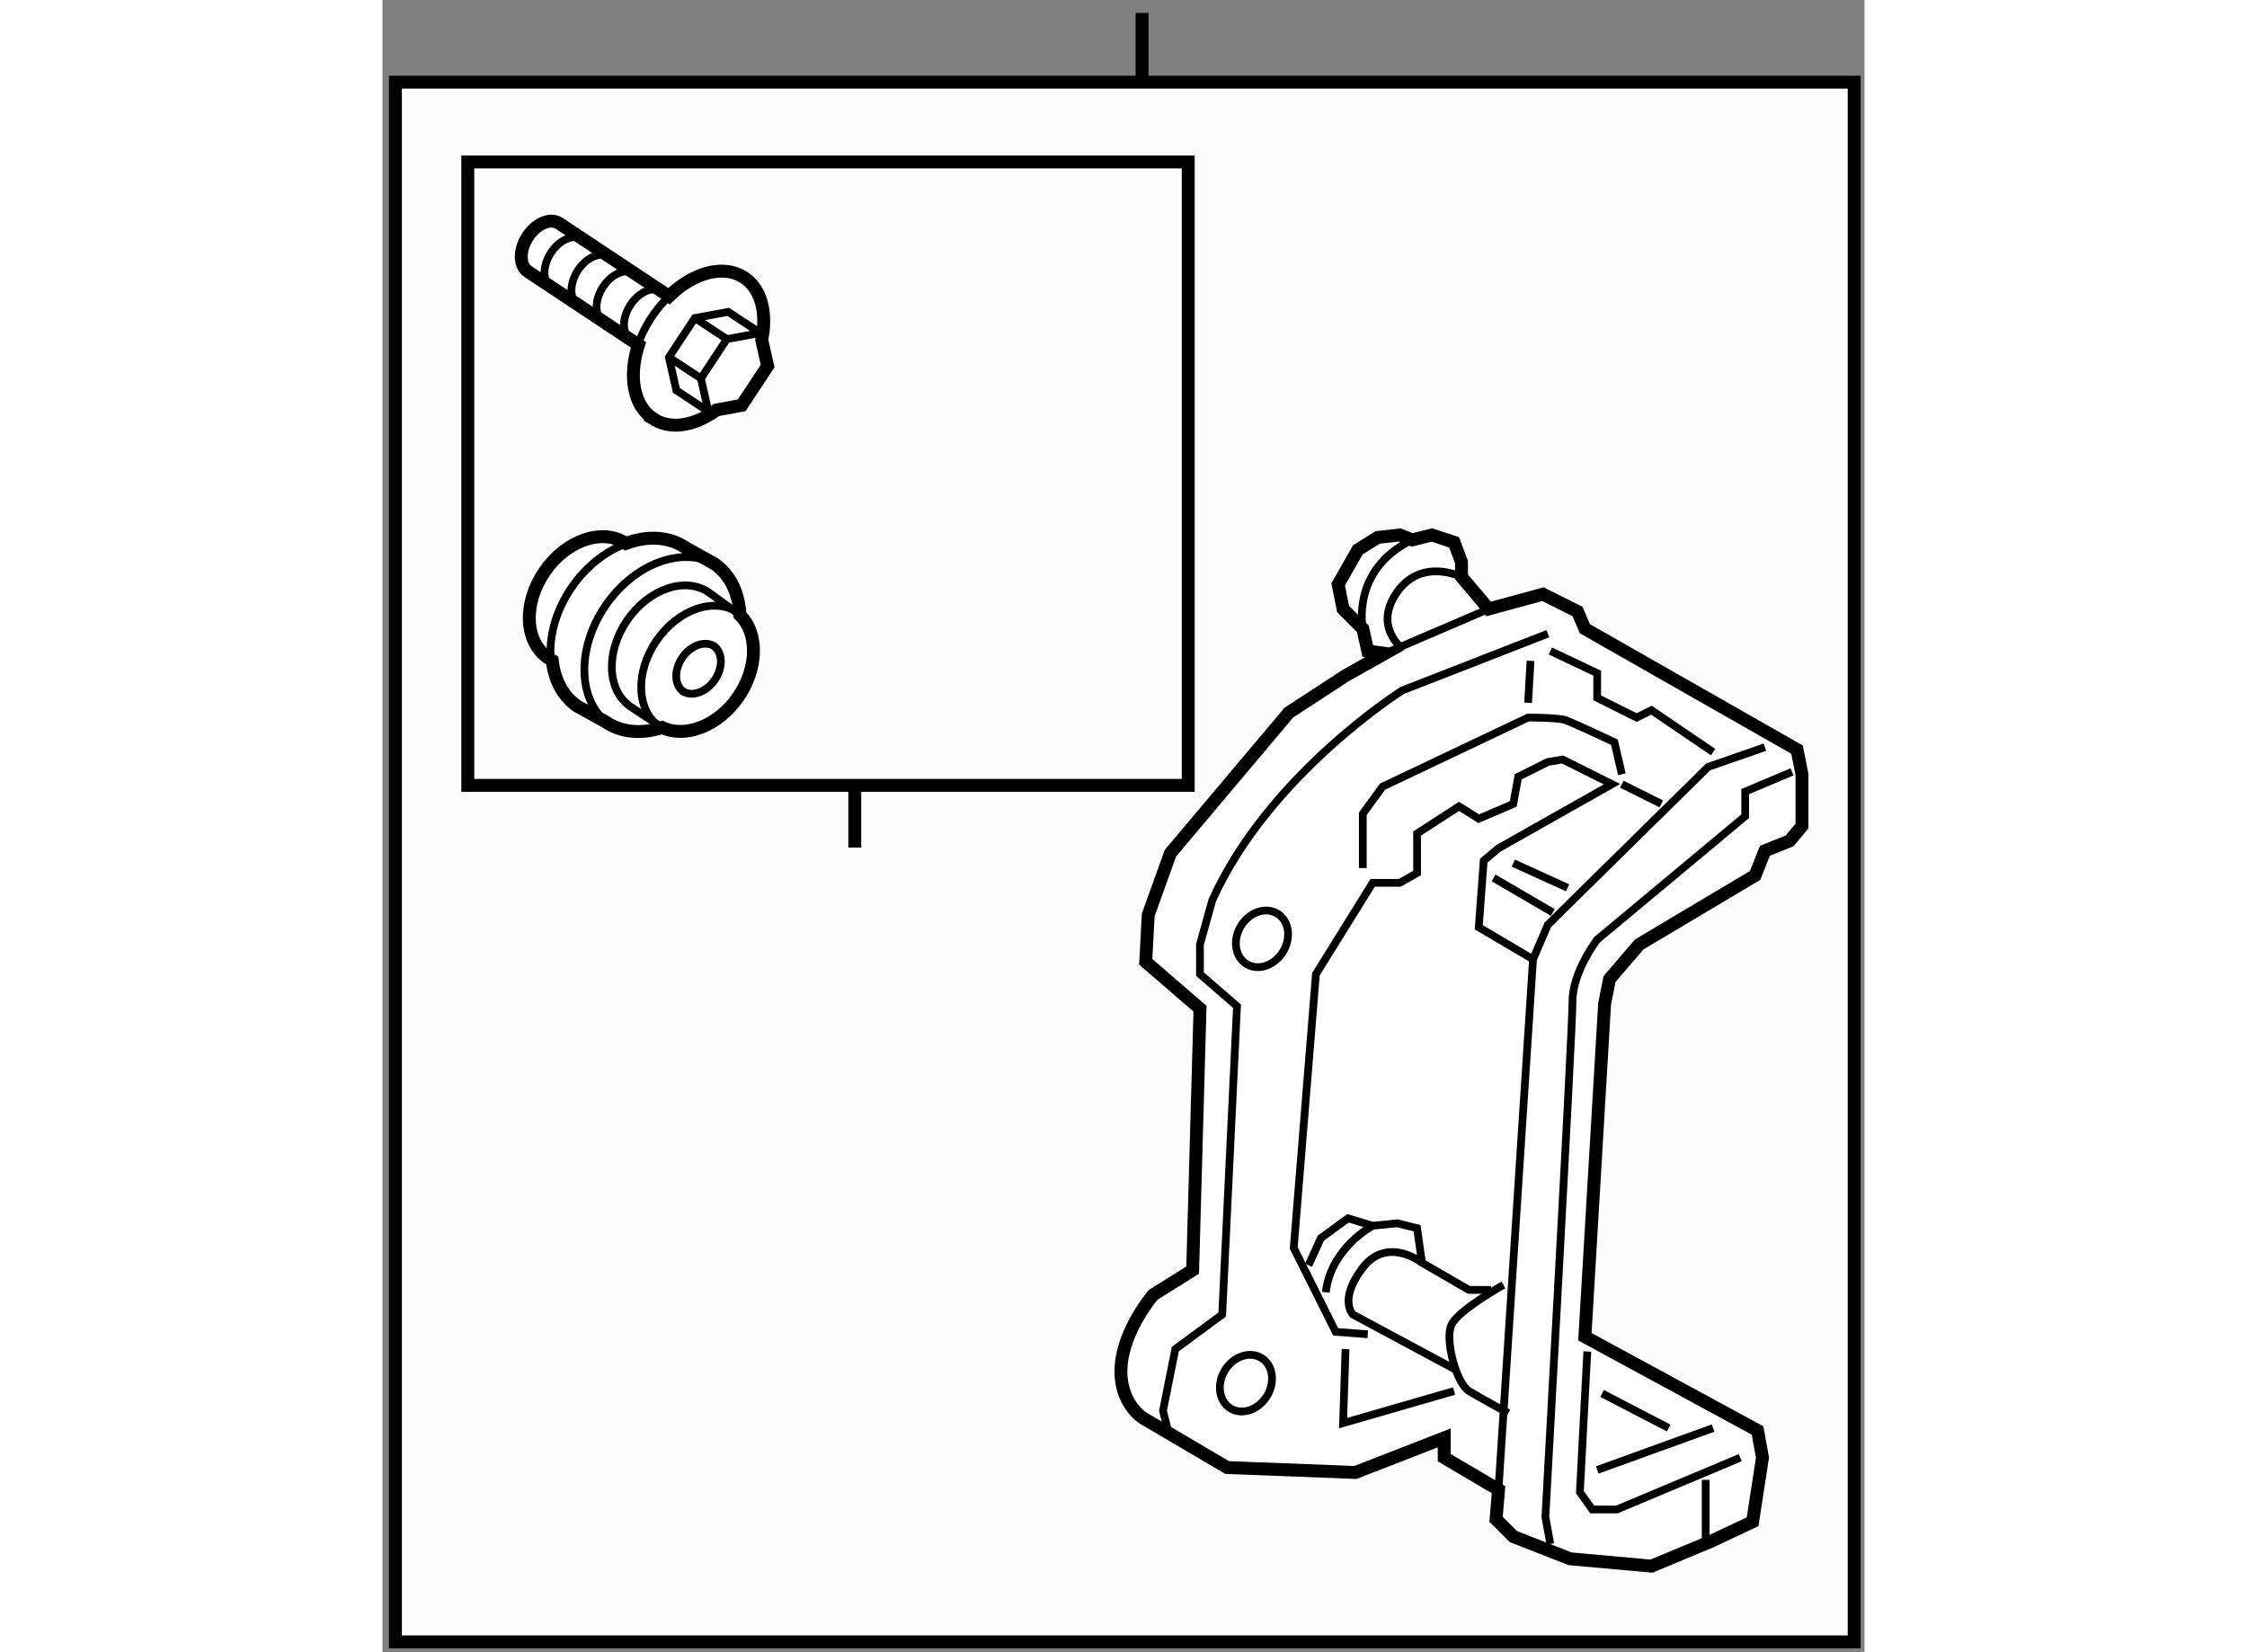 <?xml version="1.0" encoding="utf-8"?>
<!-- Generator: Adobe Illustrator 15.1.0, SVG Export Plug-In . SVG Version: 6.00 Build 0)  -->
<!DOCTYPE svg PUBLIC "-//W3C//DTD SVG 1.1//EN" "http://www.w3.org/Graphics/SVG/1.1/DTD/svg11.dtd">
<svg version="1.1" xmlns="http://www.w3.org/2000/svg" xmlns:xlink="http://www.w3.org/1999/xlink" x="0px" y="0px" width="244.8px"
	 height="180px" viewBox="10.574 109.75 57.414 64.008" enable-background="new 0 0 244.8 180" xml:space="preserve">
	
<rect x="10.574" y="109.75" width="57.414" height="64.008" fill="#808080" stroke="none"/>
	
<g><rect x="11.074" y="112.933" fill="#FCFCFC" stroke="#000000" stroke-width="0.5" width="56.514" height="60.425"></rect><line fill="none" stroke="#000000" stroke-width="0.5" x1="40" y1="112.933" x2="40" y2="110.25"></line></g><g><path fill="#FFFFFF" stroke="#000000" stroke-width="0.5" d="M49.412,135.064l-0.669-0.096l-0.19-0.86l-0.765-0.765l-0.191-0.955
				l0.765-1.339l0.765-0.478l0.86-0.096l0.478,0.191l0.765-0.191l0.86,0.287l0.286,0.765v0.573l1.052,1.242l2.103-0.573l1.338,0.669
				l0.287,0.669l8.219,4.684l0.19,0.955v2.007l-0.478,0.573l-0.956,0.383l-0.382,0.956l-4.491,2.675l-1.147,1.339l-0.191,0.955
				l-0.764,12.902l6.689,3.631l0.191,1.053l-0.383,2.483l-1.624,0.765l-2.295,0.955l-3.153-0.285l-2.197-0.861l-0.669-0.669
				l0.095-1.146l-2.103-1.241v-0.766l-3.44,1.339l-4.97-0.191l-3.249-1.912c0,0-0.955-0.573-0.859-2.007
				c0.095-1.434,1.241-2.771,1.241-2.771l1.53-0.957l0.285-10.13l-2.102-1.815l0.096-1.816l0.859-2.39l4.588-5.447l2.198-1.434
				L49.412,135.064z"></path><line fill="none" stroke="#000000" stroke-width="0.3" x1="49.412" y1="135.064" x2="53.426" y2="133.344"></line><path fill="none" stroke="#000000" stroke-width="0.3" d="M55.72,134.299l-5.64,2.199c0,0-5.16,3.249-7.358,8.122l-0.479,1.721
				v1.147l1.435,1.243l-0.573,11.945l-1.816,1.338l-0.478,2.389l0.191,0.765"></path><polyline fill="none" stroke="#000000" stroke-width="0.3" points="55.816,134.969 57.632,135.829 57.632,136.785 59.161,137.549 
				59.733,137.263 62.123,138.887 		"></polyline><polyline fill="none" stroke="#000000" stroke-width="0.3" points="64.129,138.696 61.932,139.46 55.72,145.577 55.146,146.914 
				53.808,167.462 		"></polyline><polyline fill="none" stroke="#000000" stroke-width="0.3" points="57.249,162.109 56.962,167.558 57.44,168.228 58.395,168.228 
				63.174,166.221 		"></polyline><line fill="none" stroke="#000000" stroke-width="0.3" x1="57.632" y1="166.698" x2="62.123" y2="165.074"></line><path fill="none" stroke="#000000" stroke-width="0.3" d="M65.181,139.651l-1.815,0.766v0.955l-5.733,4.778
				c0,0-0.957,1.242-0.957,2.389s-1.051,19.976-1.051,19.976l0.191,1.05"></path><polyline fill="none" stroke="#000000" stroke-width="0.3" points="48.743,161.441 47.501,161.347 45.876,158.096 46.736,147.488 
				48.934,143.952 49.986,143.952 50.655,143.57 50.655,142.041 52.28,140.989 53.044,141.467 54.382,140.894 54.573,139.843 
				55.72,139.27 56.292,139.173 58.205,140.13 53.808,142.613 53.236,143.092 53.044,145.673 55.146,146.914 		"></polyline><line fill="none" stroke="#000000" stroke-width="0.3" x1="53.617" y1="143.761" x2="55.912" y2="145.099"></line><line fill="none" stroke="#000000" stroke-width="0.3" x1="54.382" y1="143.188" x2="56.485" y2="144.145"></line><line fill="none" stroke="#000000" stroke-width="0.3" x1="58.586" y1="140.13" x2="60.116" y2="140.894"></line><path fill="none" stroke="#000000" stroke-width="0.3" d="M48.552,143.379v-2.103l0.765-1.051l5.638-2.677
				c0,0,1.146,0,1.434,0.096c0.287,0.095,1.912,0.86,1.912,0.86l0.286,1.242"></path><line fill="none" stroke="#000000" stroke-width="0.3" x1="55.051" y1="135.352" x2="54.955" y2="136.977"></line><polyline fill="none" stroke="#000000" stroke-width="0.3" points="52.088,163.64 47.788,164.882 47.883,162.015 		"></polyline><polyline fill="none" stroke="#000000" stroke-width="0.3" points="46.449,158.766 46.927,157.715 47.979,156.949 48.934,157.236 
				49.889,157.141 50.655,157.332 50.845,158.669 52.662,159.722 53.521,159.722 		"></polyline><path fill="none" stroke="#000000" stroke-width="0.3" d="M50.845,158.669c0,0-1.337-1.05-2.293,0.192
				c-0.956,1.241-0.383,1.815-0.383,1.815l3.919,2.104"></path><path fill="none" stroke="#000000" stroke-width="0.3" d="M54,159.53c0,0-1.72,0.956-2.007,1.529
				c-0.287,0.574,0.191,2.294,0.669,2.58c0.478,0.287,1.529,0.86,1.529,0.86"></path><path fill="none" stroke="#000000" stroke-width="0.3" d="M48.934,157.236c0,0-1.625,0.859-1.815,2.579"></path><line fill="none" stroke="#000000" stroke-width="0.3" x1="57.822" y1="163.734" x2="60.403" y2="165.074"></line><line fill="none" stroke="#000000" stroke-width="0.3" x1="61.835" y1="167.08" x2="61.835" y2="169.469"></line><path fill="none" stroke="#000000" stroke-width="0.3" d="M48.552,134.108c0,0-0.479-2.293,1.911-3.44"></path><path fill="none" stroke="#000000" stroke-width="0.3" d="M52.375,132.102c0,0-1.529-0.764-2.485,0.573
				c-0.955,1.338,0.191,2.198,0.191,2.198"></path><ellipse transform="matrix(0.854 0.52 -0.52 0.854 82.531 -1.883)" fill="none" stroke="#000000" stroke-width="0.3" cx="44.621" cy="146.137" rx="0.956" ry="1.146"></ellipse><ellipse transform="matrix(0.854 0.52 -0.52 0.854 91.425 0.988)" fill="none" stroke="#000000" stroke-width="0.3" cx="43.953" cy="163.339" rx="0.956" ry="1.146"></ellipse></g>



	
<g><rect x="13.878" y="116.024" fill="#FCFCFC" stroke="#000000" stroke-width="0.5" width="27.911" height="24.152"></rect><line fill="none" stroke="#000000" stroke-width="0.5" x1="28.871" y1="140.177" x2="28.871" y2="142.585"></line></g><g><path fill="#FFFFFF" stroke="#000000" stroke-width="0.5" d="M24.422,133.577c-0.037-0.831-0.368-1.559-0.993-1.988l-1.104-0.614
				c-0.654-0.449-1.497-0.479-2.321-0.173c-0.909-0.605-2.315-0.124-3.148,1.088c-0.84,1.22-0.782,2.716,0.127,3.343l0.167,0.104
				c0.083,0.733,0.396,1.374,0.963,1.765l1.104,0.612c0.62,0.427,1.411,0.477,2.192,0.221c0.905,0.423,2.172-0.062,2.948-1.188
				C25.128,135.621,25.133,134.272,24.422,133.577z"></path><path fill="none" stroke="#000000" stroke-width="0.3" d="M21.317,137.911c-0.909-0.625-0.966-2.121-0.125-3.343
				c0.838-1.222,2.257-1.703,3.165-1.078"></path><path fill="none" stroke="#000000" stroke-width="0.3" d="M21.408,137.935l-1.229-0.812c-0.909-0.625-0.966-2.122-0.126-3.343
				c0.839-1.221,2.256-1.703,3.165-1.078l1.203,0.875"></path><path fill="none" stroke="#000000" stroke-width="0.3" d="M19.393,137.836c-1.259-0.865-1.338-2.939-0.174-4.633
				c1.162-1.69,3.127-2.359,4.387-1.494"></path><path fill="none" stroke="#000000" stroke-width="0.3" d="M18.079,137.135c-1.258-0.865-1.338-2.938-0.174-4.632
				c1.163-1.691,3.127-2.359,4.387-1.493"></path><path fill="none" stroke="#000000" stroke-width="0.3" d="M22.239,136.552c-0.361-0.247-0.384-0.841-0.05-1.327
				c0.333-0.484,0.896-0.676,1.257-0.427"></path><path fill="none" stroke="#000000" stroke-width="0.3" d="M23.396,134.763c0.361,0.247,0.384,0.842,0.051,1.327
				c-0.334,0.484-0.896,0.677-1.258,0.429"></path></g>



	
<g><path fill="#FFFFFF" stroke="#000000" stroke-width="0.5" d="M23.517,125.632l0.972-0.181l1.005-1.52l-0.228-1.015
					c0.217-1.045-0.019-2.001-0.715-2.434c-0.802-0.496-1.955-0.156-2.879,0.744l-4.262-2.829c-0.35-0.219-0.898,0.026-1.226,0.546
					c-0.327,0.523-0.309,1.121,0.041,1.338l4.266,2.831c-0.397,1.213-0.196,2.384,0.6,2.879l-0.002,0.002
					C21.764,126.412,22.688,126.234,23.517,125.632z"></path><polyline fill="none" stroke="#000000" stroke-width="0.3" points="23.271,125.678 23.196,125.691 21.958,124.872 
					21.669,123.591 22.674,122.071 23.968,121.832 25.208,122.65 25.223,122.724 			"></polyline><polyline fill="none" stroke="#000000" stroke-width="0.3" points="23.196,125.691 22.91,124.41 23.915,122.887 25.208,122.65 
								"></polyline><line fill="none" stroke="#000000" stroke-width="0.3" x1="22.674" y1="122.071" x2="23.915" y2="122.887"></line><line fill="none" stroke="#000000" stroke-width="0.3" x1="21.669" y1="123.591" x2="22.91" y2="124.41"></line><path fill="none" stroke="#000000" stroke-width="0.3" d="M18.31,119.016c-0.35-0.217-0.898,0.03-1.226,0.549
						c-0.327,0.521-0.308,1.118,0.043,1.336"></path><path fill="none" stroke="#000000" stroke-width="0.3" d="M19.353,119.702c-0.351-0.219-0.899,0.027-1.226,0.548
						c-0.327,0.521-0.307,1.118,0.042,1.336"></path><path fill="none" stroke="#000000" stroke-width="0.3" d="M20.326,120.34c-0.351-0.215-0.898,0.03-1.224,0.55
						c-0.329,0.521-0.31,1.117,0.041,1.336"></path><path fill="none" stroke="#000000" stroke-width="0.3" d="M21.388,121.039c-0.351-0.217-0.898,0.029-1.225,0.549
						c-0.329,0.52-0.308,1.118,0.041,1.335"></path><path fill="none" stroke="#000000" stroke-width="0.3" d="M21.579,121.326c-0.235,0.235-0.454,0.51-0.646,0.816
						c-0.198,0.313-0.353,0.64-0.464,0.963"></path></g>


</svg>
